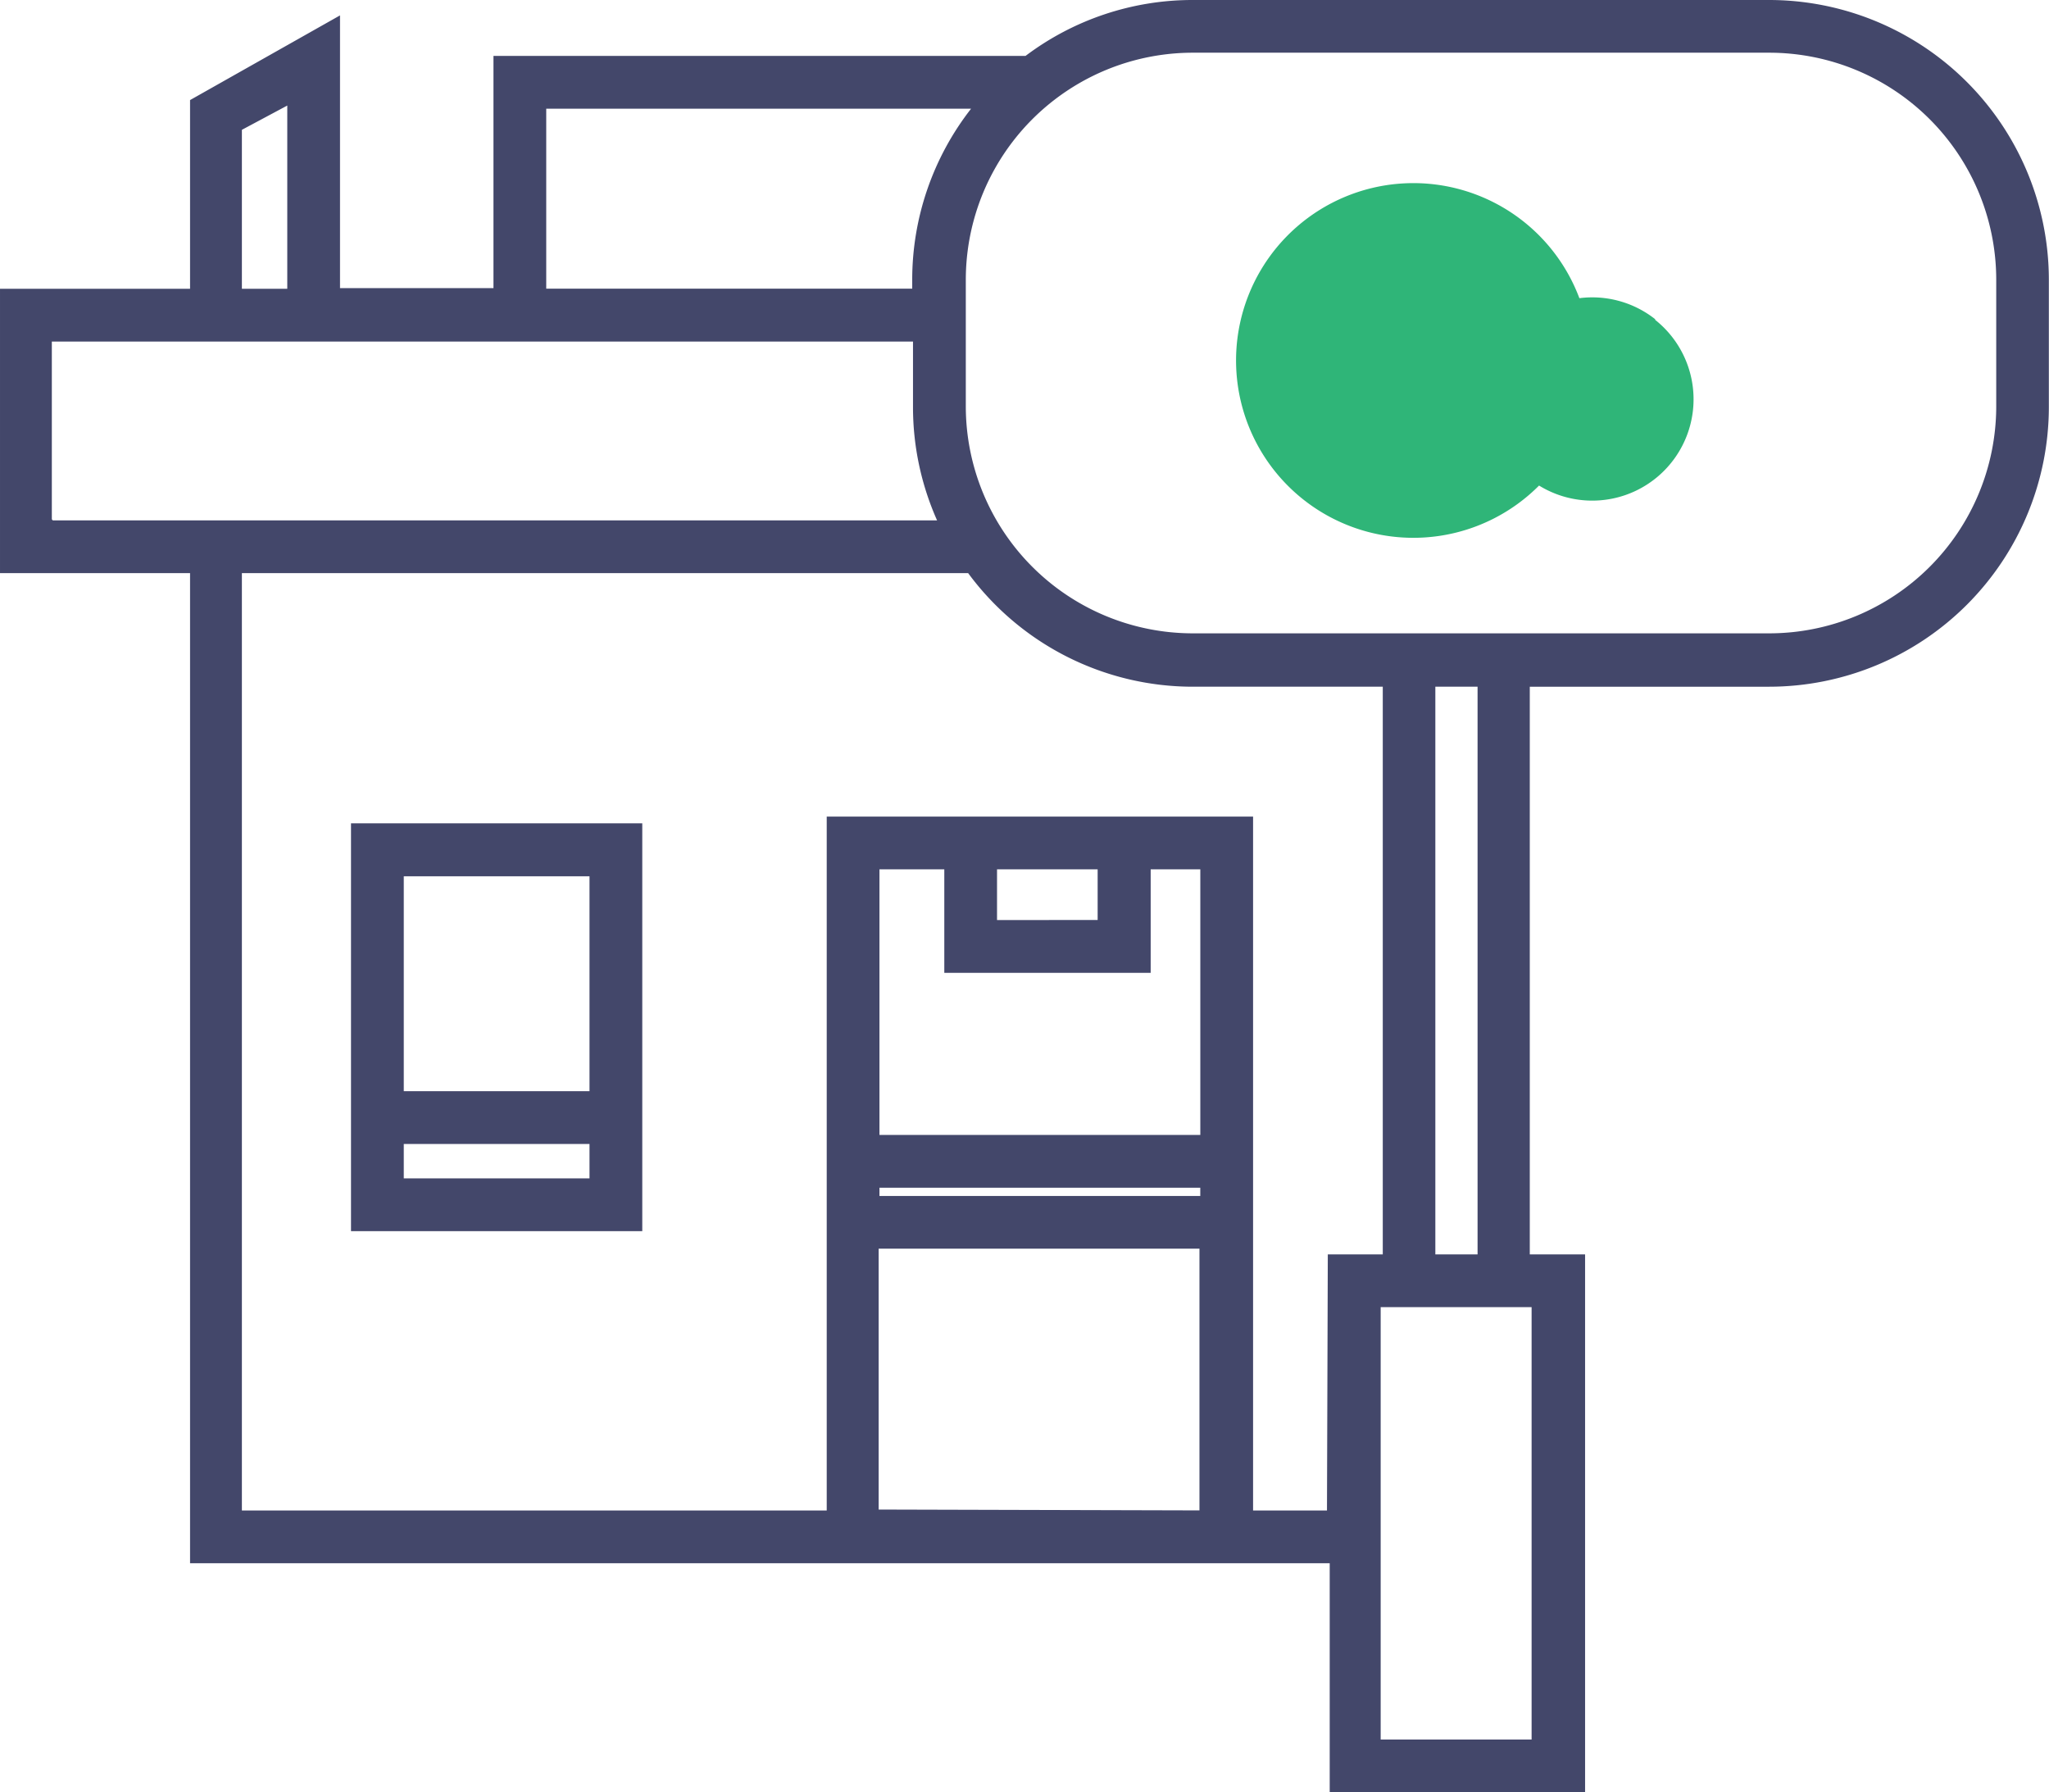 <svg height="48.086" viewBox="0 0 54.984 48.086" width="54.984" xmlns="http://www.w3.org/2000/svg"><path d="m6.491 40.525h29.14v-6.87h1.484v-15.231h-5.1a7.493 7.493 0 0 1 -6.026-3.047h-19.498z" fill="none"/><path d="m47.48 0h-15.474a7.442 7.442 0 0 0 -4.486 1.5h-14.278v6.23h-4.118v-7.317l-4.024 2.272v5.063h-5.1v7.629h5.1v26.563h30.582v6.145h6.853v-14.431h-1.484v-15.23h6.429a7.51 7.51 0 0 0 7.5-7.5v-3.4a7.51 7.51 0 0 0 -7.5-7.524zm-32.822 2.917h11.4a7.454 7.454 0 0 0 -1.579 4.583v.244h-9.821zm-8.167.566 1.218-.651v4.916h-1.218zm-5.1 10.45v-4.769h23.109v1.756a7.465 7.465 0 0 0 .646 3.041h-23.73zm22.187 26.567v-7h8.609v7.023zm7.3-14.4v-2.776h1.332v7.125h-8.61v-7.125h1.74v2.776zm-4.123-1.416v-1.36h2.7v1.359zm5.454 7.182v.221h-8.609v-.221zm3.4 8.66h-1.983v-18.618h-11.441v18.617h-15.694v-25.148h19.489a7.493 7.493 0 0 0 6.026 3.047h5.1v15.23h-1.475zm5.491-5.456v11.6h-4.05v-11.6zm-2.583-1.416v-15.23h1.133v15.23zm15.051-22.734a6.094 6.094 0 0 1 -6.089 6.072h-15.473a6.094 6.094 0 0 1 -6.089-6.072v-3.4a6.094 6.094 0 0 1 6.089-6.106h15.474a6.094 6.094 0 0 1 6.088 6.086z" fill="#43476a"/><path d="m9.419 29.276v3.755h7.816v-10.942h-7.816zm1.416-5.766h4.984v5.766h-4.984zm0 7.182h4.984v.923h-4.984z" fill="#43476a"/><path d="m44.416 8.564a2.724 2.724 0 0 0 -2.034-.564 4.758 4.758 0 1 0 -1.082 5.027 2.719 2.719 0 0 0 3.115-4.446z" fill="#2fb578"/></svg>
